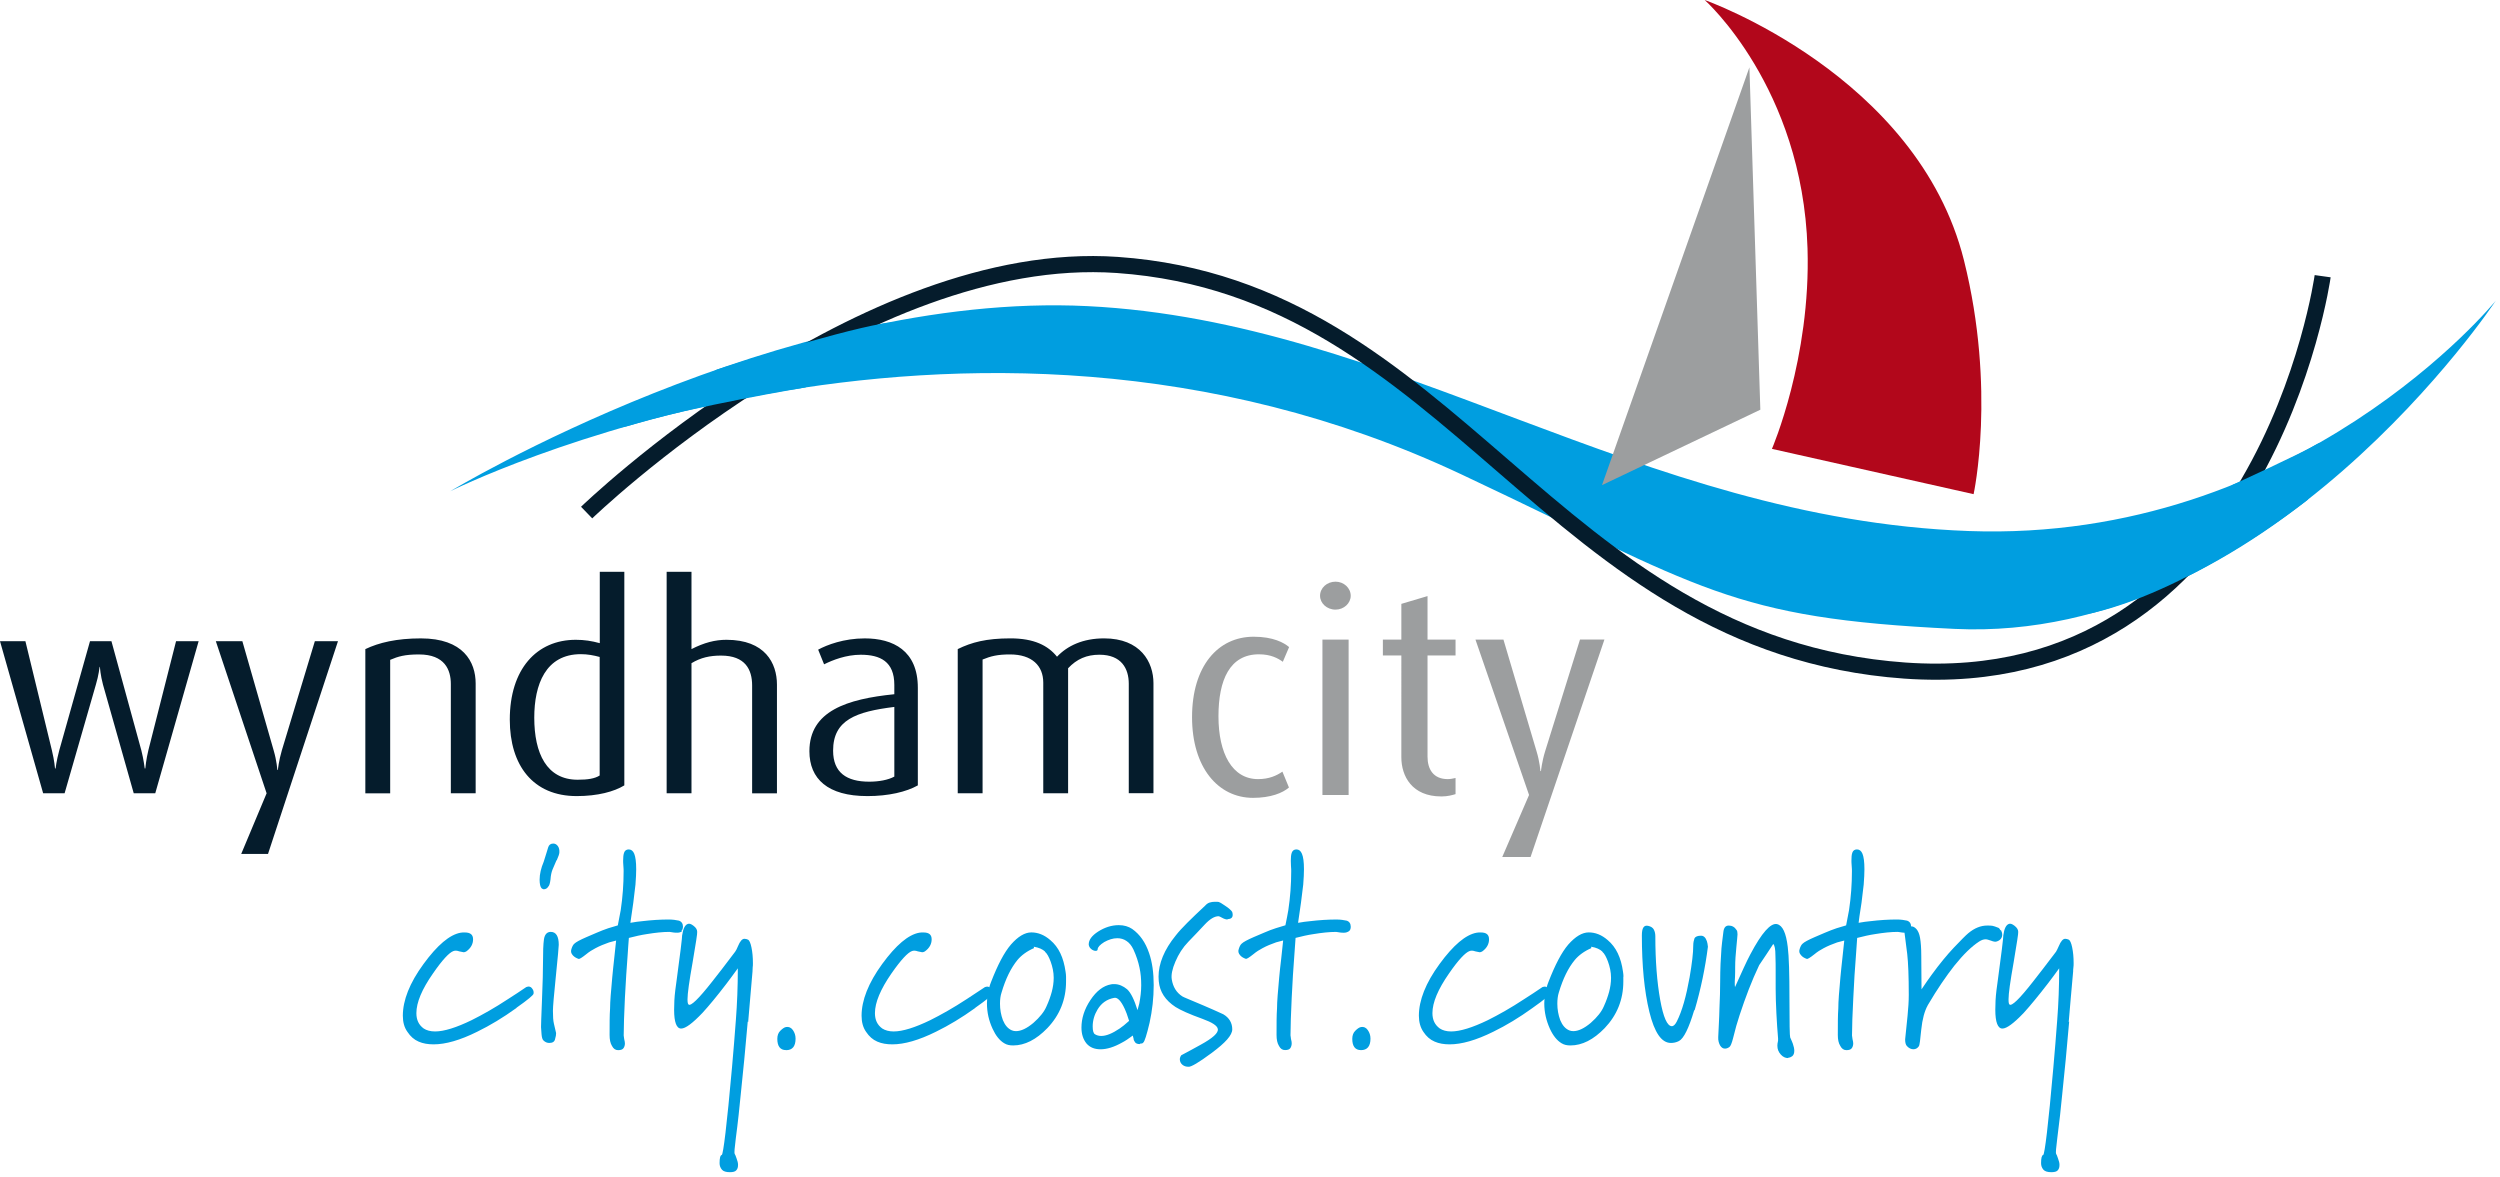 <svg xmlns="http://www.w3.org/2000/svg" width="310" height="146" viewBox="0 0 310 146"><title>Wyndham City</title><desc>City. Coast. Country</desc><g fill="none" transform="translate(55)" fill-rule="evenodd"><path fill="#009EE0" d="M.78 60.946S41.85 36.083 79.854 37.96c38.006 1.877 68.294 26.39 109.242 27.887 40.946 1.496 65.378-28.557 65.378-28.557s-28.118 42.55-67.1 40.693c-27.934-1.33-31.163-5.03-61.17-19.164C63.68 29.37.78 60.94.78 60.94z"></path><path fill="#9C9E9F" d="M163.282 50.803l-1.355-42.455-18.28 51.807 19.635-9.352z"></path><path fill="#B2071B" d="M156.38 0s26.404 9.3 32.15 32.274c4.023 16.09 1.197 29.002 1.197 29.002L164.72 55.66s4.838-11.19 4.413-24.856C168.51 10.776 156.38 0 156.38 0z"></path><path class="logo-white--stroke" stroke="#051c2c" stroke-width="2" d="M17.743 63.558s34.092-32.92 65.806-30.704c41.83 2.923 53.64 47.15 97.63 50.295 44.57 3.18 51.83-48.9 51.83-48.9"></path><path fill="#009EE0" d="M221.872 60.1s8.29-3.777 10.423-5.023c2.133-1.244-1.134 6.885-1.134 6.885s-13.72 10.94-26.57 14.023c-7.67 1.842 17.29-15.885 17.29-15.885zm-187.9-14.3s14.23-4.58 20.484-5.677c6.252-1.098-9.604 7.926-9.604 7.926s-13.977 2.33-21.397 4.6c-7.42 2.27 10.518-6.86 10.518-6.86z"></path></g><g fill="#009EE0" transform="translate(49 104)" fill-rule="evenodd"><path d="M15.023 21c-1.654 1.192-3.248 2.15-4.842 2.93-2.13 1.062-3.94 1.57-5.41 1.57-.69 0-1.32-.1-1.86-.34-.57-.243-1.02-.65-1.38-1.196-.4-.544-.58-1.224-.58-2.014 0-1.908.84-4.057 2.56-6.408 1.72-2.354 3.25-3.648 4.61-3.887.15-.03.3-.03.51-.03.69 0 1.03.27 1.03.85s-.27 1.09-.84 1.5c-.11.07-.24.104-.33.104-.06 0-.24-.04-.54-.11-.3-.11-.54-.11-.72-.04-.51.17-1.38 1.09-2.55 2.79-1.36 1.95-2.05 3.58-2.05 4.91 0 .85.3 1.46.9 1.9.36.24.84.37 1.42.37 1.11 0 2.64-.48 4.53-1.4 1.3-.65 2.83-1.5 4.54-2.63.76-.48 1.48-.96 2.23-1.47.13-.03.21-.07.27-.07.22 0 .37.1.48.27.16.2.19.4.16.61 0 .17-.69.75-2.1 1.74zm4.992-18.347c-.208.48-.39.89-.512 1.195-.12.31-.21.713-.24 1.193-.06.48-.15.79-.272.89-.14.24-.35.34-.57.34-.05 0-.15-.03-.27-.13-.15-.16-.24-.54-.24-1.05 0-.71.18-1.46.51-2.24.28-.85.45-1.47.55-1.77.09-.31.3-.48.63-.48.24 0 .42.11.57.31.15.2.21.48.19.79 0 .17-.12.51-.33.99zm-.088 14.39c-.24 2.352-.364 3.783-.364 4.295 0 .684.03 1.23.123 1.602.09.412.18.787.27 1.16 0 .2-.03.443-.122.72-.058.34-.3.507-.72.507-.272 0-.513-.1-.724-.31-.12-.1-.208-.37-.24-.782-.03-.44-.062-.717-.062-.883 0-.172.03-1.3.12-3.412.09-2.115.122-3.615.122-4.5 0-1.396.032-2.385.12-2.967.09-.613.392-.92.843-.92.66 0 .992.547.992 1.605 0 .235-.12 1.534-.358 3.885zm15.64-5.553c-.15.093-.33.165-.572.165-.178 0-.36 0-.512-.03-.18-.042-.332-.042-.48-.07-.812 0-1.744.1-2.798.272-.69.102-1.443.273-2.226.475-.07.72-.09 1.398-.15 2.115-.12 1.568-.24 3.344-.34 5.322-.09 1.97-.15 3.54-.15 4.66 0 .03.03.2.06.44.06.23.09.44.09.54 0 .23-.06.44-.18.6-.12.17-.34.24-.67.24s-.57-.18-.75-.52c-.21-.34-.3-.79-.3-1.36 0-1.33 0-2.43.06-3.28 0-.89.12-2.18.27-3.86.06-.71.15-1.46.24-2.32.09-.85.18-1.61.24-2.25-.36.1-.66.17-.87.23-.6.21-1.17.44-1.69.72-.39.2-.79.45-1.15.75-.51.41-.84.61-.93.58-.3-.1-.54-.24-.73-.45-.21-.24-.27-.47-.18-.75.09-.31.21-.55.36-.68.21-.21.72-.48 1.5-.82.99-.44 1.68-.71 2.01-.85.33-.14.96-.35 1.89-.61.15-.72.27-1.36.36-1.88.24-1.61.36-3.21.36-4.85 0-.1 0-.34-.03-.65-.03-.337-.03-.54-.03-.646 0-.41.03-.75.12-.99.09-.27.3-.403.57-.403.3 0 .54.17.69.544.15.377.24.99.24 1.91 0 .51-.03 1.12-.09 1.906-.09.79-.18 1.537-.27 2.25-.21 1.406-.33 2.22-.36 2.49.57-.1 1.05-.17 1.44-.2 1.17-.14 2.26-.21 3.31-.21.51 0 .93.07 1.26.14.33.105.51.376.51.75-.01.238-.07.41-.19.52zm8.153 11.178c-.272 3.21-.573 6.238-.874 9.102-.15 1.537-.33 3.307-.603 5.357-.148 1.19-.208 1.84-.148 1.943.06.1.148.27.24.576.122.307.182.582.182.785 0 .31-.06.51-.213.68-.148.18-.42.24-.81.24-.453 0-.784-.1-.962-.3-.213-.24-.304-.51-.304-.82 0-.64.09-.98.273-1.02.18-.07.63-3.68 1.27-10.87.18-1.97.33-3.95.48-5.9.15-1.94.24-4.09.24-6.37-.48.65-.93 1.29-1.41 1.91-1.2 1.57-2.19 2.76-2.98 3.62-1.23 1.29-2.1 1.94-2.64 1.94-.57 0-.87-.78-.87-2.32 0-.71.03-1.53.15-2.48 0-.03.24-1.7.66-5.01.15-1.12.18-1.7.18-1.73.12-.85.36-1.33.73-1.44.15-.06.39 0 .69.24.31.24.45.48.45.75.03.17-.17 1.44-.57 3.79-.42 2.36-.63 3.86-.63 4.57 0 .38.04.58.13.65.27.24 1.23-.68 2.92-2.83.72-.92 1.69-2.15 2.86-3.72.1-.13.22-.37.36-.71.24-.58.51-.89.78-.89.16 0 .31.04.46.11.15.08.3.38.42.96s.18 1.23.18 1.95c0 .17 0 .37-.03.55-.02.2-.02.38-.02.48-.21 2.26-.36 4.34-.54 6.28zm4.75 3.545c-.722 0-1.083-.48-1.083-1.395 0-.412.12-.752.36-.99.272-.275.513-.443.724-.477.34-.06.63.07.85.38.21.31.33.65.33 1.06 0 .95-.39 1.43-1.17 1.43zM71.91 21c-1.656 1.192-3.25 2.15-4.843 2.93-2.138 1.062-3.94 1.57-5.417 1.57-.692 0-1.32-.1-1.865-.34-.568-.243-1.017-.65-1.38-1.196-.393-.545-.57-1.225-.57-2.014 0-1.908.84-4.057 2.55-6.408 1.716-2.354 3.252-3.648 4.605-3.887.15-.03.3-.03.51-.03.692 0 1.024.27 1.024.85s-.27 1.09-.843 1.5c-.12.07-.23.104-.33.104-.06 0-.24-.04-.54-.11-.3-.11-.54-.11-.72-.04-.51.17-1.38 1.09-2.56 2.79-1.34 1.94-2.04 3.58-2.04 4.91 0 .85.3 1.46.9 1.9.37.24.85.37 1.42.37 1.11 0 2.65-.48 4.54-1.4 1.3-.65 2.83-1.5 4.55-2.63.75-.48 1.47-.96 2.23-1.47.12-.03.21-.06.27-.06.22 0 .36.1.48.27.16.2.18.41.16.61.01.17-.69.75-2.1 1.74z"></path><path d="M83.19 17.108v.61c0 2.222-.782 4.163-2.318 5.77-1.383 1.43-2.794 2.147-4.24 2.147-.424 0-.783-.068-1.114-.275-.572-.342-1.054-.953-1.443-1.807-.452-.986-.692-2.008-.692-3.137 0-.404.032-.85.125-1.297.09-.44.206-.92.387-1.36.81-2.09 1.624-3.66 2.467-4.64.87-.99 1.717-1.5 2.525-1.5.813 0 1.596.3 2.347.95 1.054.88 1.652 2.18 1.897 3.92.03.21.06.41.06.61zm-2.587-3.102c-.33-.307-.783-.51-1.416-.613l.033.172c-.874.375-1.566.89-2.048 1.465-.81.992-1.47 2.316-1.983 4.057-.13.375-.19.854-.19 1.365 0 .72.12 1.396.36 2.045.27.652.63 1.057 1.11 1.266.15.066.33.098.51.098.63 0 1.35-.34 2.16-1.02.81-.71 1.35-1.4 1.62-2.04.3-.65.51-1.26.66-1.81.15-.57.24-1.16.24-1.74 0-.71-.15-1.39-.39-2.04-.21-.55-.42-.96-.69-1.19zm11.73 11.46c-.273 0-.452-.067-.572-.206-.12-.17-.2-.31-.2-.477-.06-.172-.06-.273-.09-.377-.51.377-.96.684-1.3.854-1.02.58-1.92.852-2.7.852-.75 0-1.32-.234-1.74-.713-.42-.52-.63-1.17-.63-1.98 0-1.13.36-2.29 1.11-3.41.75-1.13 1.6-1.78 2.56-1.95.09-.03.25-.03.4-.03.57 0 1.11.24 1.59.64.48.44.9 1.33 1.29 2.59.09-.31.16-.59.22-.82.15-.78.24-1.54.24-2.26 0-.78-.06-1.5-.21-2.18-.15-.72-.39-1.47-.75-2.25-.24-.51-.54-.86-.87-1.07-.33-.23-.72-.34-1.14-.34-.54 0-1.08.18-1.62.48-.54.34-.81.65-.81.89 0 .13-.09.2-.24.2-.18 0-.36-.07-.54-.21-.21-.17-.3-.34-.33-.58 0-.58.39-1.1 1.178-1.61.81-.51 1.65-.79 2.55-.79.664 0 1.206.17 1.66.47.96.68 1.65 1.67 2.1 3 .39 1.13.57 2.46.57 3.95 0 1.61-.176 3.14-.51 4.68-.36 1.53-.63 2.35-.776 2.45-.06.1-.18.14-.39.14zm-1.868-4.37c-.452-.984-.9-1.463-1.323-1.357-.87.16-1.564.64-2.04 1.43-.395.65-.608 1.36-.608 2.11 0 .54.093.88.3.98.21.13.482.2.753.2.633 0 1.383-.31 2.287-.92.3-.2.69-.51 1.175-.95-.21-.69-.4-1.2-.55-1.51zM103.25 10.02c-.21 0-.45-.068-.69-.205-.24-.137-.39-.203-.453-.203-.508 0-1.08.34-1.742 1.053-.663.72-1.323 1.402-2.016 2.12-.69.714-1.21 1.534-1.6 2.454-.4.92-.54 1.67-.45 2.21.15.92.57 1.63 1.32 2.11.15.1 1.02.44 2.61 1.12.81.34 1.65.72 2.46 1.09.75.44 1.11 1.09 1.11 1.87 0 .72-.85 1.67-2.56 2.93-1.59 1.19-2.56 1.74-2.85 1.71-.31 0-.55-.07-.76-.24-.21-.17-.33-.41-.33-.68 0-.18.06-.34.18-.51.87-.45 1.65-.89 2.4-1.3 1.5-.82 2.22-1.47 2.13-1.95-.06-.41-.69-.82-1.9-1.26-1.62-.58-2.74-1.09-3.34-1.47-1.27-.83-1.96-1.88-2.08-3.18 0-.13-.03-.34-.03-.58 0-1.61.69-3.34 2.14-5.12.69-.89 1.92-2.08 3.64-3.69.15-.17.33-.31.54-.38.21-.07.45-.1.69-.1.21 0 .39 0 .48.03.09.06.18.1.21.1.39.24.66.44.87.58.39.31.6.51.6.69.1.51-.12.75-.63.75zm14.98 1.472c-.152.093-.33.165-.57.165-.185 0-.362 0-.514-.03-.18-.042-.328-.042-.48-.07-.812 0-1.748.1-2.795.272-.69.1-1.44.27-2.22.47-.06.72-.09 1.4-.15 2.11-.12 1.56-.24 3.34-.33 5.32-.09 1.97-.15 3.54-.15 4.66 0 .03.04.2.06.44.07.23.09.44.09.54 0 .23-.06.44-.17.6-.12.17-.33.24-.66.24s-.57-.17-.75-.52c-.21-.34-.3-.79-.3-1.36 0-1.33 0-2.43.06-3.28 0-.89.12-2.18.27-3.86.06-.72.15-1.46.25-2.32.09-.85.18-1.61.24-2.25-.36.1-.65.17-.87.23-.6.21-1.17.44-1.68.72-.39.2-.78.45-1.14.75-.51.41-.84.61-.93.58-.3-.1-.54-.24-.72-.45-.2-.235-.27-.474-.17-.75.09-.31.21-.55.36-.68.21-.208.72-.48 1.51-.823 1-.44 1.69-.71 2.02-.85.33-.13.97-.34 1.9-.61.15-.71.27-1.36.36-1.87.24-1.603.36-3.206.36-4.843 0-.1 0-.345-.03-.65-.02-.34-.02-.54-.02-.65 0-.41.03-.75.12-.99.098-.27.3-.404.57-.404.3 0 .54.17.69.545.16.374.25.99.25 1.91 0 .51-.03 1.12-.09 1.9-.1.79-.19 1.54-.28 2.257-.21 1.404-.33 2.22-.36 2.49.57-.1 1.05-.17 1.445-.2 1.177-.14 2.26-.21 3.31-.21.51 0 .93.07 1.266.14.33.1.51.373.51.75 0 .235-.06.41-.18.52zm1.537 14.723c-.726 0-1.085-.48-1.085-1.395 0-.412.12-.752.36-.99.27-.275.51-.443.725-.477.328-.064.63.068.838.377.214.303.334.648.334 1.057 0 .952-.4 1.43-1.18 1.43zM141.017 21c-1.653 1.192-3.245 2.15-4.84 2.93-2.14 1.062-3.94 1.57-5.42 1.57-.688 0-1.323-.1-1.86-.34-.575-.243-1.024-.65-1.386-1.196-.38-.545-.57-1.225-.57-2.014 0-1.908.84-4.057 2.56-6.408 1.72-2.354 3.25-3.648 4.61-3.887.15-.03.3-.03.51-.03.69 0 1.02.27 1.02.85s-.27 1.09-.84 1.5c-.11.07-.24.104-.32.104-.06 0-.24-.04-.54-.11-.29-.11-.54-.11-.71-.04-.51.17-1.39 1.09-2.56 2.79-1.35 1.94-2.05 3.58-2.05 4.91 0 .85.31 1.46.91 1.9.36.24.84.37 1.41.37 1.11 0 2.65-.48 4.55-1.4 1.3-.65 2.83-1.5 4.54-2.63.76-.48 1.48-.96 2.23-1.47.12-.03.21-.06.27-.06.21 0 .36.1.49.27.15.2.18.41.15.61 0 .17-.69.75-2.1 1.74z"></path><path d="M152.292 17.108v.61c0 2.222-.778 4.163-2.312 5.77-1.384 1.43-2.8 2.147-4.24 2.147-.424 0-.782-.068-1.114-.275-.567-.342-1.054-.953-1.445-1.807-.44-.986-.69-2.008-.69-3.137 0-.404.03-.85.13-1.297.09-.44.21-.92.39-1.36.81-2.09 1.62-3.66 2.46-4.64.88-.99 1.72-1.5 2.53-1.5.82 0 1.6.3 2.35.95 1.05.88 1.66 2.18 1.9 3.92.03.21.06.41.06.61zm-2.584-3.102c-.33-.307-.778-.51-1.413-.613l.032.172c-.873.375-1.566.89-2.048 1.465-.82.992-1.47 2.316-1.99 4.057-.12.375-.18.854-.18 1.365 0 .72.12 1.396.36 2.045.27.652.63 1.057 1.11 1.266.15.066.33.098.51.098.63 0 1.35-.34 2.16-1.02.81-.71 1.35-1.4 1.62-2.04.3-.65.51-1.26.66-1.81.15-.57.24-1.16.24-1.74 0-.71-.15-1.39-.39-2.04-.21-.55-.42-.96-.69-1.19zm11.372 7.266c-.662 2.215-1.295 3.512-1.895 3.818-.327.17-.663.236-.994.236-1.17 0-2.04-1.297-2.67-3.852-.63-2.59-.93-5.766-.93-9.482 0-.92.24-1.293.76-1.19.36.07.61.24.73.478s.18.512.18.82c0 3.064.21 5.693.6 7.875.39 2.182.88 3.273 1.45 3.273.21 0 .42-.205.61-.58.66-1.295 1.17-3.14 1.59-5.488.3-1.74.45-3.035.45-3.922 0-.377.07-.65.15-.89.12-.24.4-.34.82-.34.33 0 .57.237.72.68.06.14.09.38.13.685-.33 2.592-.87 5.22-1.65 7.88zm11.636 5.928c-.33 0-.63-.135-.9-.44-.273-.306-.422-.647-.422-1.09 0-.202.027-.374.058-.478.03-.068.03-.2.03-.408-.088-.955-.148-2.008-.21-3.137-.057-1.162-.09-2.186-.09-3.035V16.36c0-.545 0-1.195-.03-1.906 0-.754-.09-1.234-.27-1.398-.57.885-1.172 1.77-1.744 2.623-.927 1.94-1.71 4.02-2.428 6.2-.275.82-.547 1.77-.82 2.9-.148.57-.296.95-.444 1.05-.18.13-.364.2-.545.2-.27 0-.44-.14-.6-.38-.14-.24-.27-.62-.24-1.06.04-1.13.13-2.28.15-3.52.06-1.26.09-2.39.09-3.38 0-1.53.07-2.9.16-4.09.03-.28.09-.96.24-2.05.06-.51.27-.78.66-.78.4 0 .73.17.97.55.09.1.12.3.12.54 0 .17-.06.68-.14 1.57-.09.89-.15 1.7-.15 2.49 0 .41 0 .82-.02 1.23-.03.41-.03.64-.03.74 0 .2 0 .38.03.51.82-1.81 1.42-3.17 1.9-4.06 1.42-2.69 2.53-3.92 3.31-3.75.7.17 1.12 1.09 1.33 2.83.15 1.19.21 3.34.21 6.41 0 3.03.03 4.64.09 4.81.18.37.27.64.33.78.12.34.18.64.18.88 0 .3-.09.55-.27.68-.15.1-.3.17-.45.17zm15.164-15.71c-.15.093-.332.165-.576.165-.18 0-.358 0-.507-.03-.183-.042-.33-.042-.48-.07-.814 0-1.748.1-2.8.272-.692.102-1.443.273-2.227.475-.06.72-.088 1.398-.148 2.115-.123 1.568-.245 3.344-.333 5.322-.1 1.97-.16 3.54-.16 4.66 0 .03.03.2.06.44.06.23.09.44.09.54 0 .23-.06.44-.18.6-.13.17-.34.24-.67.24s-.57-.18-.75-.52c-.22-.34-.31-.79-.31-1.36 0-1.33 0-2.43.06-3.28 0-.89.11-2.18.26-3.86.06-.71.15-1.46.24-2.32.09-.85.18-1.61.24-2.25-.36.1-.67.17-.88.23-.6.21-1.16.44-1.68.72-.39.2-.78.45-1.14.75-.51.41-.85.61-.93.58-.3-.1-.55-.24-.72-.45-.22-.24-.28-.47-.19-.75.09-.31.21-.55.36-.68.21-.21.72-.48 1.5-.82.99-.44 1.68-.71 2.02-.85.33-.14.96-.35 1.89-.61.15-.72.27-1.36.36-1.88.24-1.61.36-3.21.36-4.85 0-.1 0-.34-.03-.65-.03-.337-.03-.54-.03-.646 0-.41.02-.75.11-.99.09-.27.3-.403.57-.403.3 0 .54.17.69.544.15.377.24.99.24 1.91 0 .51-.03 1.12-.09 1.906-.09.79-.18 1.537-.27 2.25-.22 1.406-.34 2.22-.36 2.49.57-.1 1.05-.17 1.44-.2 1.17-.14 2.25-.21 3.3-.21.51 0 .93.07 1.26.14.33.105.51.376.51.75 0 .238-.06.41-.18.52z"></path><path d="M199.13 11.35c.082.168.146.37.146.543 0 .408-.24.715-.694.855-.18.066-.42 0-.69-.104-.3-.1-.512-.172-.663-.172-.28 0-.54.104-.81.275-.94.61-1.96 1.602-3.08 2.998-.99 1.262-2.1 2.865-3.28 4.877-.42.75-.69 1.77-.82 3.03-.12 1.263-.21 1.98-.3 2.08-.16.243-.4.378-.67.378-.3 0-.57-.135-.82-.408-.15-.174-.21-.443-.21-.818.12-1.057.21-2.014.3-2.936.09-.916.15-1.768.15-2.59 0-2.28-.07-3.986-.19-5.043-.15-1.098-.27-2.05-.36-2.828.09-.174.21-.28.3-.38.21-.17.39-.237.57-.237.21 0 .42.102.63.336.21.244.36.584.45 1.094.09.514.15 1.264.15 2.25l.03 4.13c.51-.753.92-1.364 1.26-1.812.99-1.36 1.92-2.486 2.76-3.373.88-.92 1.45-1.504 1.78-1.777.78-.646 1.56-.95 2.34-.95.27 0 .51 0 .66.034.15.033.39.102.72.24.09.03.18.136.27.308zm8.448 11.318c-.27 3.21-.57 6.238-.87 9.102-.15 1.537-.332 3.307-.603 5.357-.15 1.19-.21 1.84-.15 1.943.06.1.15.27.238.576.122.307.183.582.183.785 0 .31-.06.51-.206.68-.155.18-.424.24-.817.24-.45 0-.78-.1-.96-.3-.21-.24-.3-.51-.3-.82 0-.64.09-.98.266-1.02.18-.07.63-3.68 1.26-10.87.18-1.97.33-3.95.48-5.9.15-1.94.24-4.09.24-6.37-.48.65-.93 1.29-1.42 1.91-1.21 1.57-2.2 2.76-2.98 3.62-1.23 1.29-2.11 1.94-2.64 1.94-.57 0-.88-.78-.88-2.32 0-.71.03-1.53.15-2.48 0-.03.24-1.7.66-5.01.15-1.12.18-1.7.18-1.73.11-.85.35-1.33.71-1.44.15-.06.39 0 .69.24.3.24.45.48.45.75.03.17-.18 1.44-.57 3.79-.42 2.36-.63 3.86-.63 4.57 0 .38.03.58.12.65.27.24 1.23-.68 2.91-2.83.72-.92 1.68-2.15 2.86-3.72.08-.13.2-.37.35-.71.24-.58.51-.89.78-.89.15 0 .3.04.45.11.15.08.3.38.42.96s.18 1.23.18 1.95c0 .17 0 .37-.03.55-.03.2-.03.38-.03.48-.22 2.26-.37 4.34-.55 6.28z"></path></g><g fill="#9C9E9F" transform="translate(147 72)" fill-rule="evenodd"><path d="M8.38 26.934c-4.353 0-7.566-3.787-7.566-10.004 0-6.332 3.213-9.977 7.64-9.977 2.438 0 3.765.75 4.395 1.285l-.78 1.824c-.59-.428-1.48-.928-2.96-.928-3.62 0-5.02 3.18-5.02 7.686 0 4.61 1.7 7.79 4.91 7.79 1.36 0 2.29-.427 3.02-.927l.81 1.967c-.78.677-2.26 1.284-4.47 1.284zm10.226-23.34c-1.072 0-1.92-.787-1.92-1.717 0-.965.848-1.75 1.92-1.75 1.032 0 1.882.785 1.882 1.75 0 .93-.85 1.717-1.882 1.717zM16.982 26.58V7.31h3.247v19.27h-3.25zm14.732.178c-3.62 0-4.947-2.504-4.947-4.86V9.278h-2.29V7.31h2.29V2.88l3.246-.966V7.31h3.475v1.967h-3.475v12.547c0 1.535.7 2.787 2.512 2.787.33 0 .63-.07.963-.14v2c-.37.11-.963.29-1.774.29zm11.076 7.508h-3.51l3.323-7.688L35.957 7.31h3.47l4.1 13.836c.41 1.322.48 2.463.48 2.463h.074s.11-1.15.52-2.47L48.92 7.3h3.03l-9.156 26.96z"></path></g><g class="logo-white--fill" fill="#051c2c" transform="translate(0 70)" fill-rule="evenodd"><path d="M19.24 28.368h-2.657L12.77 14.895c-.314-1.154-.385-2.203-.385-2.203h-.036s-.11 1.05-.46 2.203L8.01 28.368H5.35L0 9.508h3.15l3.287 13.54c.314 1.296.385 2.24.385 2.24h.07s.104-.944.455-2.24l3.813-13.54h2.658l3.71 13.54c.28 1.085.42 2.24.42 2.24h.07s.103-1.155.383-2.274l3.43-13.506h2.8l-5.38 18.86zm13.994 7.52H29.91l3.15-7.52-6.298-18.86h3.29l3.882 13.54c.385 1.296.454 2.415.454 2.415h.07s.106-1.12.49-2.416l4.094-13.54h2.868l-8.676 26.38zm22.67-7.52v-13.54c0-1.75-.735-3.677-3.954-3.677-1.75 0-2.588.25-3.568.67v16.55h-3.08V10.49c1.68-.806 3.884-1.33 6.892-1.33 5.248 0 6.787 2.9 6.787 5.597v13.61h-3.07zm15.6.347c-5.386 0-8.29-3.777-8.29-9.48 0-6.264 3.323-9.9 8.186-9.9 1.05 0 1.958.14 2.973.418V.903h3.044v26.484c-1.26.77-3.29 1.328-5.913 1.328zm2.87-17.248c-.77-.21-1.54-.35-2.345-.35-4.38 0-5.78 3.777-5.78 7.873 0 4.44 1.54 7.697 5.38 7.697 1.26 0 2.13-.14 2.73-.525V11.467zm18.89 16.9v-13.37c0-1.955-.84-3.703-3.85-3.703-1.397 0-2.515.244-3.67.943v16.13h-3.08V.904h3.08v9.586c1.573-.806 2.938-1.155 4.338-1.155 4.792 0 6.26 2.902 6.26 5.56V28.37h-3.077v-.002zm14.274.348c-4.896 0-7.172-2.133-7.172-5.563 0-5.004 4.688-6.473 10.53-7.068V14.93c0-2.904-1.747-3.742-4.163-3.742-1.82 0-3.498.664-4.547 1.188l-.735-1.818c1.09-.594 3.19-1.398 5.78-1.398 3.5 0 6.58 1.506 6.58 6.123v12.105c-1.43.804-3.63 1.327-6.26 1.327zm3.36-11.056c-4.76.59-7.593 1.61-7.593 5.42 0 2.73 1.68 3.85 4.478 3.85 1.19 0 2.344-.21 3.114-.63v-8.65zm29.07 10.7V14.79c0-1.89-.91-3.604-3.64-3.604-1.573 0-2.8.523-3.883 1.678v15.502h-3.08V14.65c0-2.1-1.398-3.5-4.126-3.5-1.54 0-2.38.212-3.4.632v16.586h-3.08v-17.88c1.71-.84 3.53-1.33 6.54-1.33 2.9 0 4.65.876 5.77 2.276 1.29-1.365 3.22-2.275 5.84-2.275 4.51 0 6.12 2.93 6.12 5.56v13.64h-3.08z"></path></g></svg>